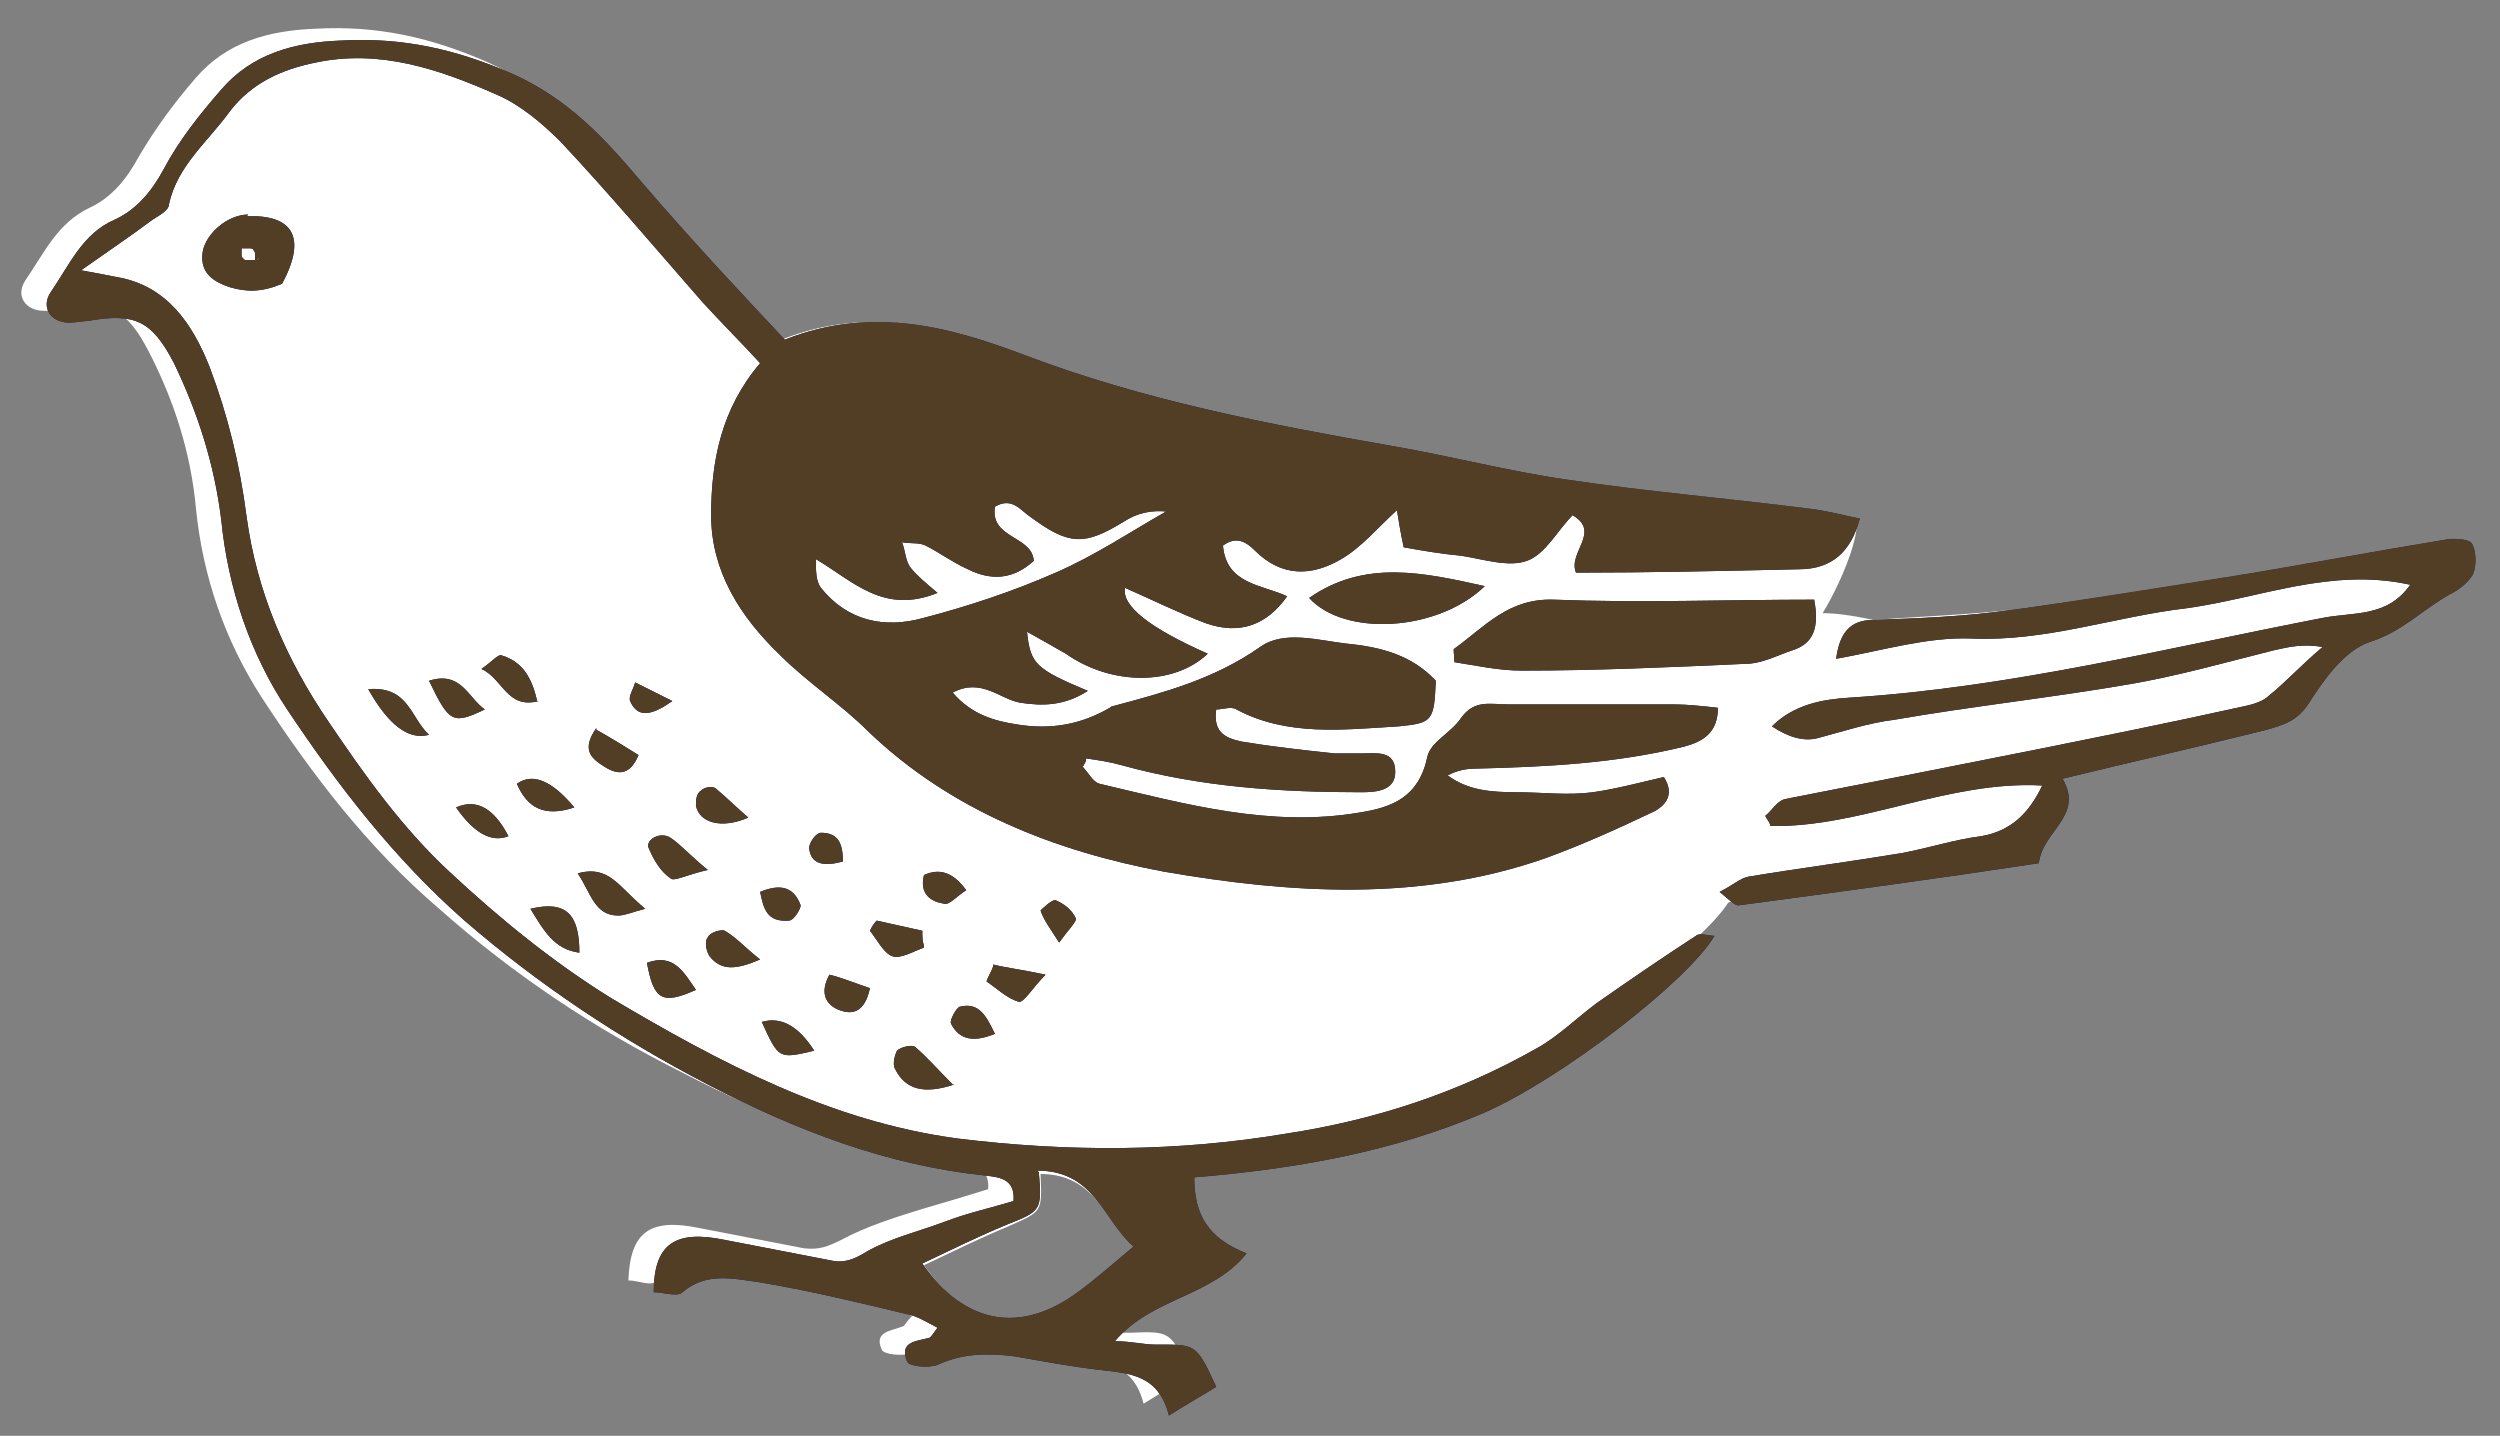 <?xml version="1.0" encoding="UTF-8"?>
<svg xmlns="http://www.w3.org/2000/svg" version="1.1" viewBox="0 0 148 85">
  <rect x="0" y="0" width="148" height="85" fill="#808080" stroke="none"/>
  <defs>
    <style>
      .cls-1 {
        fill: #fff;
      }

      .cls-2 {
        fill: #171c61;
      }

      .cls-3 {
        fill: #513e24;
      }
    </style>
  </defs>
  <!-- Generator: Adobe Illustrator 28.7.3, SVG Export Plug-In . SVG Version: 1.2.0 Build 164)  -->
  <g>
    <g id="_レイヤー_1" data-name="レイヤー_1">
      <g>
        <path class="cls-1" d="M146.4,32.3c-.1-.3-.9-.4-1.4-.4-4.3.7-8.5,1.5-12.8,2.2-4.3.7-8.7,1.4-13.1,2-2.7.3-5.5.4-8.2.6-1.4-.3-2.3-.4-3-.4,1.2-2,2.2-4.6,2-5.6-1-.2-2.1-.5-3.1-.6-4.7-.6-9.5-1-14.2-1.7-3.5-.5-6.9-1.4-10.4-2-7.4-1.2-14.7-2.6-21.8-5.4-4.5-1.7-9.3-3-14.6-.7-3.1-3.4-6.3-6.7-9.3-10.2-2.2-2.6-4.3-4.9-7.6-6.4-3.4-1.5-6.6-2.2-10.2-2-2.8.1-5.3.8-7.1,2.9-1.3,1.5-2.4,3-3.4,4.7-.7,1.3-1.6,2.4-2.9,3-1.9.9-2.7,2.7-3.8,4.3-.6.9,0,1.8,1.1,1.8.3,0,.7,0,1.1-.1,2.8-.5,3.8,0,5.1,2.5,1.5,2.9,2.5,6,2.8,9.3.4,4,1.7,7.8,3.9,11.2,3,4.6,6.3,8.9,10.5,12.5,4.4,3.9,9.2,7.1,14.4,9.7,5.2,2.7,10.6,4.8,16.5,5.4.7,0,1.7.2,1.6,1.5-1.3.4-2.6.8-4,1.2-1.6.5-3.2,1-4.7,1.8-.8.4-1.3.6-2.2.5-2.1-.4-4.1-.8-6.2-1.2-2.9-.6-4.1.2-4.2,3.1.6,0,1.4.4,1.7,0,1.4-1.2,3-.9,4.5-.6,2.9.5,5.9,1.2,8.8,1.9.6.1,1.1.5,1.8.8-.3.3-.4.5-.5.6-.7.3-1.8.3-1.3,1.4.1.3,1.3.4,1.8.2,1.5-.7,3.1-.7,4.6-.5,1.7.2,3.3.6,5,.8,1.7.2,3.5.3,4.1,2.7,1.1-.7,2-1.2,2.8-1.7-1.2-2.6-1.2-2.6-3.6-2.5-.7,0-1.4,0-2.4-.2,2.1-2.7,5.6-2.7,7.8-5.2-2.2-.8-3.1-2.3-3.1-4.5,5.9-.5,11.7-1.5,17.1-3.8,4.5-1.9,13.9-8.7,15.9-11.6h0s0,0,0,0c0,0,.1-.2.2-.2,0,0,0,0,0,0h0s0,0,0,0c5.9-.8,11.8-1.7,17.8-2.5.2-1.9,2.8-2.8,1.4-5,4.1-1,8.1-2,12.1-2.9,1-.2,1.8-.5,2.5-1.6.9-1.4,2.1-3.1,3.6-3.6,1.8-.6,3.1-2,4.7-2.8.5-.3,1.1-.7,1.4-1.2.2-.5.3-1.2,0-1.7ZM63.9,76.6c-3.3,2.5-6.7,1.9-9.2-1.7,1.7-.8,3.3-1.6,5-2.3,2-.9,2-.8,1.9-3.1,3.3,0,3.9,2.9,5.7,4.5-1.2,1-2.2,1.9-3.3,2.7Z"/>
        <g>
          <g>
            <g>
              <path class="cls-2" d="M46,20.3c5.3-2.3,10.1-1,14.6.7,7.1,2.7,14.4,4.1,21.8,5.4,3.5.6,6.9,1.5,10.4,2,4.7.7,9.5,1.1,14.2,1.7,1,.1,2.1.4,3.1.6-.5,1.9-1.6,3-3.6,3-4.4.1-8.8.2-13.2.2-.5-1.2,1.5-2.4-.2-3.4-.9.9-1.6,2.3-2.7,2.7-1.1.4-2.6-.1-3.9-.3-1.1-.1-2.3-.3-3.4-.5-.2-.9-.3-1.6-.4-2.2-1.2,1.1-2.1,2.2-3.3,2.9-1.7,1-3.5,1.1-5.1-.5-.5-.5-1.1-.9-1.9-.3.2,2.3,2.3,2.3,3.8,3-1.2,1.7-2.8,2.3-4.8,1.6-1.6-.6-3.2-1.4-4.8-2.1q-.3,1.6,4.9,3.9c-2,1.9-5.7,1.9-8.4,0-.7-.4-1.4-.8-2.3-1.3.2,1.9.5,2.2,3.6,3.5-1.4.9-2.7.9-4,.7-1.2-.2-2.3-1.5-4-.6,1.1,1.3,2.5,1.7,3.9,1.9,1.9.3,3.7,0,5.4-1,0,0,.1-.1.2-.1,3-.8,6-1.6,8.7-3.5,1.4-1,3.4-.4,5.1-.2,2.1.2,3.9.7,5.3,2.2-.1,2.4-.2,2.5-2.2,2.7-3.3.2-6.6.6-9.6-1-.3-.2-.8,0-1.2,0-.2,1.4.6,1.7,1.5,1.9,1.8.3,3.6.5,5.5.7.5,0,1.1,0,1.6,0,.9,0,2-.2,2,1.1,0,1.1-1.1,1.2-2,1.2-4.8,0-9.5-.3-14.2-1.6-.7-.2-1.4-.3-2.1-.4,0,.2-.1.3-.2.5.3.3.6.9,1,1,5.1,1.2,10.1,2.6,15.4,1.7,1.9-.3,3.5-.9,4-3.3.2-.9,1.4-1.4,2-2.3.8-1.1,1.7-.8,2.8-.8,3.3,0,6.5,0,9.8,0,.8,0,1.7.1,2.6.2,0,1.5-.9,2-2,2.3-4.1,1-8.2,1.2-12.3,1.3-.6,0-1.1.1-1.7.4,1.2.9,2.6,1,4.1,1,1.5,0,3,.2,4.5,0,1.4-.2,2.9-.6,4.2-.9.7,1.1,0,1.7-.5,2-2.1,1-4.3,2-6.5,2.8-7.4,2.6-15.1,2.1-22.6.8-6.4-1.2-12.6-3.6-17.5-8.3-1.6-1.6-3.6-2.9-5.2-4.5-2.4-2.3-4.1-5-4.1-8.3,0-3.2.6-6.3,2.9-9-1.1-1.2-2.3-2.4-3.4-3.6-2.8-3.2-5.5-6.4-8.4-9.5-1.1-1.1-2.4-2.2-3.8-2.8-3.4-1.5-6.9-2.7-10.7-1.9-2,.4-3.8,1.2-5.1,2.9-1.3,1.8-3.1,3.2-3.6,5.5,0,.4-.7.7-1.1,1-1.2.9-2.4,1.7-4.1,2.9,1.1.2,1.6.3,2.1.4,3,.5,4.5,2.8,5.5,5.3,1.1,2.9,1.8,5.8,2.2,8.9.6,4.4,2.3,8.4,4.9,12.2,2.1,3.1,4.3,6.2,7.1,8.8,3,2.8,6.2,5.4,9.6,7.5,6.4,3.8,13,7.3,20.5,8.3,6.5.8,13,.8,19.5-.3,5.2-.8,10.1-2.4,14.7-5,1.3-.7,2.4-1.8,3.6-2.7,2-1.4,3.9-2.7,5.9-4,.2-.2.7,0,1.1,0-1.6,2.7-9.1,8.5-13.7,10.5-5.4,2.3-11.1,3.3-17.1,3.8,0,2.2.8,3.6,3.1,4.5-2.1,2.6-5.6,2.6-7.8,5.2,1,0,1.7.2,2.4.2,2.4,0,2.4-.1,3.6,2.5-.8.5-1.7,1-2.8,1.7-.6-2.4-2.3-2.5-4.1-2.7-1.7-.2-3.3-.5-5-.8-1.6-.2-3.1-.2-4.6.5-.5.2-1.7.1-1.8-.2-.5-1.2.6-1.2,1.3-1.4.1,0,.2-.2.5-.6-.6-.3-1.2-.7-1.8-.8-2.9-.7-5.8-1.4-8.8-1.9-1.5-.2-3.1-.6-4.5.6-.3.3-1.1,0-1.7,0,0-2.9,1.3-3.7,4.2-3.1,2.1.4,4.1.8,6.2,1.2.8.2,1.4,0,2.2-.5,1.4-.8,3.1-1.2,4.7-1.8,1.3-.5,2.7-.8,4-1.2.1-1.3-.8-1.4-1.6-1.5-5.9-.6-11.3-2.7-16.5-5.4-5.2-2.7-10-5.9-14.4-9.7-4.2-3.7-7.5-8-10.5-12.5-2.2-3.3-3.5-7.2-3.9-11.2-.4-3.3-1.4-6.4-2.8-9.3-1.3-2.5-2.3-3-5.1-2.5-.3,0-.7.1-1.1.1-1.1,0-1.7-.9-1.1-1.8,1.1-1.6,1.9-3.5,3.8-4.3,1.3-.6,2.2-1.7,2.9-3,.9-1.7,2.1-3.2,3.4-4.7,1.8-2.1,4.3-2.8,7.1-2.9,3.6-.2,6.8.5,10.2,2,3.3,1.5,5.4,3.8,7.6,6.4,3,3.5,6.1,6.8,9.3,10.2ZM61.5,69.4c.2,2.3.1,2.3-1.9,3.1-1.7.7-3.3,1.5-5,2.3,2.5,3.6,5.8,4.2,9.2,1.7,1.1-.8,2.1-1.7,3.3-2.7-1.8-1.6-2.3-4.5-5.7-4.5ZM69.2,30.3q-1.5-.2-2.7.6c-2.3,1.4-3.2,1.4-5.5-.3-.6-.4-1.1-1.2-2.1-.6-.3,1.9,2.2,1.7,2.3,3.2-1.2,1.1-2.5,1.2-3.9.5-.9-.4-1.7-1-2.5-1.4-.4-.2-.9-.1-1.4-.2.2.5.2,1.1.5,1.5.4.5.9.9,1.6,1.5-3.2,1.3-5-.7-7.2-2,0,.7,0,1.3.3,1.7,1.6,2,3.8,2.4,6,1.8,2.7-.7,5.4-1.6,7.9-2.7,2.3-1,4.4-2.4,6.5-3.6Z"/>
              <path class="cls-2" d="M142.6,34.6c-4.6-1-8.8.8-13.1,1.4-4.3.5-8.4,2-12.8,1.8-2.6-.1-5.2.7-8,1.2.2-1.5.8-2.3,2.2-2.3,2.7-.1,5.5-.2,8.2-.6,4.4-.6,8.7-1.3,13.1-2,4.3-.7,8.5-1.5,12.8-2.2.5,0,1.3,0,1.4.4.2.5.2,1.2,0,1.7-.3.5-.8.9-1.4,1.2-1.6.9-2.8,2.2-4.7,2.8-1.5.5-2.7,2.2-3.6,3.6-.7,1.1-1.5,1.3-2.5,1.6-4,1-8,1.9-12.1,2.9,1.3,2.2-1.2,3.1-1.4,5-5.9.9-11.8,1.7-17.8,2.5-.2,0-.5-.3-1.1-.8.8-.4,1.2-.8,1.7-.9,3-.5,6.1-.9,9.1-1.4,1.6-.3,3.1-.8,4.7-1,1.7-.3,2.8-1.3,3.6-3-5.6-.3-10.7,2.5-16.1,2.4,0-.2-.2-.4-.3-.6.4-.3.7-.9,1.2-1,4.6-.9,9.2-1.8,13.7-2.7,4.5-.9,9-1.8,13.5-2.8.5-.1,1.1-.3,1.4-.6,1-.8,1.9-1.8,3.2-2.9-1.2-.2-2,0-2.9.2-2.8.7-5.6,1.5-8.5,2-4.6.8-9.3,1.3-13.9,2.1-1.6.2-3.1.7-4.6,1.1q-1.2.3-2.7-.7c1.3-1.3,3-1.6,4.6-1.7,9.5-.6,18.6-2.9,27.9-4.7,1.9-.4,3.9,0,5.3-2Z"/>
              <path class="cls-2" d="M107.4,35.5c.3,1.6,0,2.6-1.3,3-.9.3-1.8.8-2.8.8-4.4.2-8.8.4-13.2.4-1.4,0-2.7-.3-4-.5,0-.5-.1-.8,0-.8,1.8-1.3,3.2-3,5.9-2.9,5.1.2,10.2,0,15.4,0Z"/>
              <path class="cls-2" d="M77.5,35.4c3.3-2.3,6.8-1.5,10.4-.7-2.8,2.7-8.3,3-10.4.7Z"/>
              <path class="cls-2" d="M21.8,40.8c2.4-.2,2.5,1.7,3.6,2.7q-1.8.5-3.6-2.7Z"/>
              <path class="cls-2" d="M56.5,64.2c-1.8.6-2.9.3-3.5-.9-.2-.3,0-.9.1-1.1.2-.2.9-.4,1.1-.2.7.6,1.3,1.3,2.2,2.2Z"/>
              <path class="cls-2" d="M31.4,53.8c2.1-.5,2.9.3,2.9,2.6-1.5-.2-2.1-1.3-2.9-2.6Z"/>
              <path class="cls-2" d="M25.4,40.3c1.9-.6,2.3,1,3.3,1.7-1.9.9-2.1.8-3.3-1.7Z"/>
              <path class="cls-2" d="M54.7,56.1c-.6.2-1.4.7-1.9.5-.5-.2-.9-1-1.3-1.5.1-.2.2-.4.4-.6.9.2,1.8.4,2.7.6,0,.3,0,.6.1.9Z"/>
              <path class="cls-2" d="M31.9,41.5c-1.9.5-2.1-1.3-3.4-1.9.6-.4,1-.9,1.2-.8,1.3.4,1.8,1.4,2.1,2.7Z"/>
              <path class="cls-2" d="M27,47.8q1.8-.8,3.1,1.7-1.5.6-3.1-1.7Z"/>
              <path class="cls-2" d="M48.2,62.2c-2.1.5-2.1.5-3.1-1.7q1.7-.5,3.1,1.7Z"/>
              <path class="cls-2" d="M34,47.8c-1.8.6-2.8,0-3.4-1.4q1.4-1,3.4,1.4Z"/>
              <path class="cls-2" d="M44.3,48.4c-1.6.7-2.9.3-3.1-.7,0-.3,0-.7.3-.9.2-.2.7-.3.9-.1.6.5,1.2,1.1,1.9,1.7Z"/>
              <path class="cls-2" d="M41.9,51.5c-1.3.3-2,.7-2.2.5-.6-.4-1-1.1-1.3-1.8-.2-.5.7-1,1.3-.6.6.4,1.1,1,2.2,1.9Z"/>
              <path class="cls-2" d="M38.3,57c1.6-.6,2.2.6,2.9,1.6-2,.9-2.5.6-2.9-1.6Z"/>
              <path class="cls-2" d="M58.8,57.1c.8.2,1.7.3,3.1.6-.8.8-1.3,1.7-1.6,1.6-.7-.2-1.3-.8-1.9-1.2.1-.3.3-.6.4-.9Z"/>
              <path class="cls-2" d="M34.2,51.7c1.9-.5,2.4.8,4,2.1-.8.2-1.2.4-1.6.4-1.4,0-1.6-1.3-2.4-2.5Z"/>
              <path class="cls-2" d="M35.3,43.2c.9.5,1.7,1,2.5,1.5-.5,1.2-1.2,1.2-2,.7-.8-.5-1.4-1-.5-2.3Z"/>
              <path class="cls-2" d="M45,56.8c-1.4.6-2.3.7-3-.2-.2-.3-.3-.9-.1-1.1.1-.3.8-.5,1-.4.7.4,1.2,1,2.1,1.7Z"/>
              <path class="cls-2" d="M51.5,58.5c-.3,1.4-1,1.6-1.8,1.3-.8-.3-1.2-1-.6-2.1.8.2,1.5.5,2.4.8Z"/>
              <path class="cls-2" d="M57.2,52.7c-.5.3-1,.9-1.3.8-.7-.1-1.5-.5-1.2-1.7.9-.4,1.7-.2,2.5.9Z"/>
              <path class="cls-2" d="M45,52.8c1.2-.5,2-.3,2.4.8,0,.2-.4.9-.7.9-1.3.1-1.5-.7-1.7-1.7Z"/>
              <path class="cls-2" d="M62.7,55.8c-.5-.8-.9-1.3-1.1-1.9,0,0,.7-.7.9-.6.5.2,1,.6,1.2,1.1,0,.2-.5.7-1,1.4Z"/>
              <path class="cls-2" d="M58.9,61.2c-1.2.5-2.1.4-2.6-.6-.1-.2.3-.9.5-1,1.2-.3,1.6.6,2.1,1.6Z"/>
              <path class="cls-2" d="M39.8,41.5c-1.4,1-2.1.9-2.5,0-.1-.3.2-.7.3-1.1.6.3,1.2.6,2.2,1.1Z"/>
              <path class="cls-2" d="M49.9,51c-1.1.3-1.9.2-2-.8,0-.3.4-.9.7-.9,1,0,1.3.6,1.3,1.7Z"/>
            </g>
            <path class="cls-2" d="M14.7,12.7c-1.2,0-2.5,1.1-2.7,2.2-.2,1.3.7,1.8,1.6,2.1,1,.3,1.9.3,3.1-.2,1.5-2.8.6-4.1-2.1-4ZM15.4,15.2c0,0-.1.2-.2.2,0,0,0,0-.1,0,0,0-.1,0-.2,0,0,0-.1,0-.2,0,0,0-.1,0-.2,0,0,0,0,0-.1-.1,0,0,0,0-.1-.1,0,0,0,0,0,0,0-.1,0-.2,0-.3,0,0,0,0,0,0,0,0,0-.1,0-.1,0,0,0,0,0,0,0,0,0,0,0,0,0,0,0-.1,0-.1,0,0,0,0,0,0,0,0,0,0,0,0,0,0,0,0,.1,0,0,0,0,0,0,0,0,0,.1,0,0,0,0,0,0,0,0,0,0,0,0,0,0,0,0,0,.1,0,.2,0,0,0,0,0,0,0,0,0,0,0,0,0,0,0,0,0,0,0,0,0,.1,0,.2,0,0,0,.2,0,.2.1,0,0,0,0,0,0,0,0,.1.1.1.2v.5Z"/>
          </g>
          <g>
            <g>
              <path class="cls-3" d="M46,20.3c5.3-2.3,10.1-1,14.6.7,7.1,2.7,14.4,4.1,21.8,5.4,3.5.6,6.9,1.5,10.4,2,4.7.7,9.5,1.1,14.2,1.7,1,.1,2.1.4,3.1.6-.5,1.9-1.6,3-3.6,3-4.4.1-8.8.2-13.2.2-.5-1.2,1.5-2.4-.2-3.4-.9.9-1.6,2.3-2.7,2.7-1.1.4-2.6-.1-3.9-.3-1.1-.1-2.3-.3-3.4-.5-.2-.9-.3-1.6-.4-2.2-1.2,1.1-2.1,2.2-3.3,2.9-1.7,1-3.5,1.1-5.1-.5-.5-.5-1.1-.9-1.9-.3.2,2.3,2.3,2.3,3.8,3-1.2,1.7-2.8,2.3-4.8,1.6-1.6-.6-3.2-1.4-4.8-2.1q-.3,1.6,4.9,3.9c-2,1.9-5.7,1.9-8.4,0-.7-.4-1.4-.8-2.3-1.3.2,1.9.5,2.2,3.6,3.5-1.4.9-2.7.9-4,.7-1.2-.2-2.3-1.5-4-.6,1.1,1.3,2.5,1.7,3.9,1.9,1.9.3,3.7,0,5.4-1,0,0,.1-.1.2-.1,3-.8,6-1.6,8.7-3.5,1.4-1,3.4-.4,5.1-.2,2.1.2,3.9.7,5.3,2.2-.1,2.4-.2,2.5-2.2,2.7-3.3.2-6.6.6-9.6-1-.3-.2-.8,0-1.2,0-.2,1.4.6,1.7,1.5,1.9,1.8.3,3.6.5,5.5.7.5,0,1.1,0,1.6,0,.9,0,2-.2,2,1.1,0,1.1-1.1,1.2-2,1.2-4.8,0-9.5-.3-14.2-1.6-.7-.2-1.4-.3-2.1-.4,0,.2-.1.3-.2.5.3.3.6.9,1,1,5.1,1.2,10.1,2.6,15.4,1.7,1.9-.3,3.5-.9,4-3.3.2-.9,1.4-1.4,2-2.3.8-1.1,1.7-.8,2.8-.8,3.3,0,6.5,0,9.8,0,.8,0,1.7.1,2.6.2,0,1.5-.9,2-2,2.3-4.1,1-8.2,1.2-12.3,1.3-.6,0-1.1.1-1.7.4,1.2.9,2.6,1,4.1,1,1.5,0,3,.2,4.5,0,1.4-.2,2.9-.6,4.2-.9.7,1.1,0,1.7-.5,2-2.1,1-4.3,2-6.5,2.8-7.4,2.6-15.1,2.1-22.6.8-6.4-1.2-12.6-3.6-17.5-8.3-1.6-1.6-3.6-2.9-5.2-4.5-2.4-2.3-4.1-5-4.1-8.3,0-3.2.6-6.3,2.9-9-1.1-1.2-2.3-2.4-3.4-3.6-2.8-3.2-5.5-6.4-8.4-9.5-1.1-1.1-2.4-2.2-3.8-2.8-3.4-1.5-6.9-2.7-10.7-1.9-2,.4-3.8,1.2-5.1,2.9-1.3,1.8-3.1,3.2-3.6,5.5,0,.4-.7.7-1.1,1-1.2.9-2.4,1.7-4.1,2.9,1.1.2,1.6.3,2.1.4,3,.5,4.5,2.8,5.5,5.3,1.1,2.9,1.8,5.8,2.2,8.9.6,4.4,2.3,8.4,4.9,12.2,2.1,3.1,4.3,6.2,7.1,8.8,3,2.8,6.2,5.4,9.6,7.5,6.4,3.8,13,7.3,20.5,8.3,6.5.8,13,.8,19.5-.3,5.2-.8,10.1-2.4,14.7-5,1.3-.7,2.4-1.8,3.6-2.7,2-1.4,3.9-2.7,5.9-4,.2-.2.7,0,1.1,0-1.6,2.7-9.1,8.5-13.7,10.5-5.4,2.3-11.1,3.3-17.1,3.8,0,2.2.8,3.6,3.1,4.5-2.1,2.6-5.6,2.6-7.8,5.2,1,0,1.7.2,2.4.2,2.4,0,2.4-.1,3.6,2.5-.8.5-1.7,1-2.8,1.7-.6-2.4-2.3-2.5-4.1-2.7-1.7-.2-3.3-.5-5-.8-1.6-.2-3.1-.2-4.6.5-.5.2-1.7.1-1.8-.2-.5-1.2.6-1.2,1.3-1.4.1,0,.2-.2.5-.6-.6-.3-1.2-.7-1.8-.8-2.9-.7-5.8-1.4-8.8-1.9-1.5-.2-3.1-.6-4.5.6-.3.3-1.1,0-1.7,0,0-2.9,1.3-3.7,4.2-3.1,2.1.4,4.1.8,6.2,1.2.8.2,1.4,0,2.2-.5,1.4-.8,3.1-1.2,4.7-1.8,1.3-.5,2.7-.8,4-1.2.1-1.3-.8-1.4-1.6-1.5-5.9-.6-11.3-2.7-16.5-5.4-5.2-2.7-10-5.9-14.4-9.7-4.2-3.7-7.5-8-10.5-12.5-2.2-3.3-3.5-7.2-3.9-11.2-.4-3.3-1.4-6.4-2.8-9.3-1.3-2.5-2.3-3-5.1-2.5-.3,0-.7.1-1.1.1-1.1,0-1.7-.9-1.1-1.8,1.1-1.6,1.9-3.5,3.8-4.3,1.3-.6,2.2-1.7,2.9-3,.9-1.7,2.1-3.2,3.4-4.7,1.8-2.1,4.3-2.8,7.1-2.9,3.6-.2,6.8.5,10.2,2,3.3,1.5,5.4,3.8,7.6,6.4,3,3.5,6.1,6.8,9.3,10.2ZM61.5,69.4c.2,2.3.1,2.3-1.9,3.1-1.7.7-3.3,1.5-5,2.3,2.5,3.6,5.8,4.2,9.2,1.7,1.1-.8,2.1-1.7,3.3-2.7-1.8-1.6-2.3-4.5-5.7-4.5ZM69.2,30.3q-1.5-.2-2.7.6c-2.3,1.4-3.2,1.4-5.5-.3-.6-.4-1.1-1.2-2.1-.6-.3,1.9,2.2,1.7,2.3,3.2-1.2,1.1-2.5,1.2-3.9.5-.9-.4-1.7-1-2.5-1.4-.4-.2-.9-.1-1.4-.2.2.5.2,1.1.5,1.5.4.5.9.9,1.6,1.5-3.2,1.3-5-.7-7.2-2,0,.7,0,1.3.3,1.7,1.6,2,3.8,2.4,6,1.8,2.7-.7,5.4-1.6,7.9-2.7,2.3-1,4.4-2.4,6.5-3.6Z"/>
              <path class="cls-3" d="M142.6,34.6c-4.6-1-8.8.8-13.1,1.4-4.3.5-8.4,2-12.8,1.8-2.6-.1-5.2.7-8,1.2.2-1.5.8-2.3,2.2-2.3,2.7-.1,5.5-.2,8.2-.6,4.4-.6,8.7-1.3,13.1-2,4.3-.7,8.5-1.5,12.8-2.2.5,0,1.3,0,1.4.4.2.5.2,1.2,0,1.7-.3.5-.8.9-1.4,1.2-1.6.9-2.8,2.2-4.7,2.8-1.5.5-2.7,2.2-3.6,3.6-.7,1.1-1.5,1.3-2.5,1.6-4,1-8,1.9-12.1,2.9,1.3,2.2-1.2,3.1-1.4,5-5.9.9-11.8,1.7-17.8,2.5-.2,0-.5-.3-1.1-.8.8-.4,1.2-.8,1.7-.9,3-.5,6.1-.9,9.1-1.4,1.6-.3,3.1-.8,4.7-1,1.7-.3,2.8-1.3,3.6-3-5.6-.3-10.7,2.5-16.1,2.4,0-.2-.2-.4-.3-.6.4-.3.7-.9,1.2-1,4.6-.9,9.2-1.8,13.7-2.7,4.5-.9,9-1.8,13.5-2.8.5-.1,1.1-.3,1.4-.6,1-.8,1.9-1.8,3.2-2.9-1.2-.2-2,0-2.9.2-2.8.7-5.6,1.5-8.5,2-4.6.8-9.3,1.3-13.9,2.1-1.6.2-3.1.7-4.6,1.1q-1.2.3-2.7-.7c1.3-1.3,3-1.6,4.6-1.7,9.5-.6,18.6-2.9,27.9-4.7,1.9-.4,3.9,0,5.3-2Z"/>
              <path class="cls-3" d="M107.4,35.5c.3,1.6,0,2.6-1.3,3-.9.3-1.8.8-2.8.8-4.4.2-8.8.4-13.2.4-1.4,0-2.7-.3-4-.5,0-.5-.1-.8,0-.8,1.8-1.3,3.2-3,5.9-2.9,5.1.2,10.2,0,15.4,0Z"/>
              <path class="cls-3" d="M77.5,35.4c3.3-2.3,6.8-1.5,10.4-.7-2.8,2.7-8.3,3-10.4.7Z"/>
              <path class="cls-3" d="M21.8,40.8c2.4-.2,2.5,1.7,3.6,2.7q-1.8.5-3.6-2.7Z"/>
              <path class="cls-3" d="M56.5,64.2c-1.8.6-2.9.3-3.5-.9-.2-.3,0-.9.1-1.1.2-.2.9-.4,1.1-.2.7.6,1.3,1.3,2.2,2.2Z"/>
              <path class="cls-3" d="M31.4,53.8c2.1-.5,2.9.3,2.9,2.6-1.5-.2-2.1-1.3-2.9-2.6Z"/>
              <path class="cls-3" d="M25.4,40.3c1.9-.6,2.3,1,3.3,1.7-1.9.9-2.1.8-3.3-1.7Z"/>
              <path class="cls-3" d="M54.7,56.1c-.6.2-1.4.7-1.9.5-.5-.2-.9-1-1.3-1.5.1-.2.2-.4.4-.6.9.2,1.8.4,2.7.6,0,.3,0,.6.1.9Z"/>
              <path class="cls-3" d="M31.9,41.5c-1.9.5-2.1-1.3-3.4-1.9.6-.4,1-.9,1.2-.8,1.3.4,1.8,1.4,2.1,2.7Z"/>
              <path class="cls-3" d="M27,47.8q1.8-.8,3.1,1.7-1.5.6-3.1-1.7Z"/>
              <path class="cls-3" d="M48.2,62.2c-2.1.5-2.1.5-3.1-1.7q1.7-.5,3.1,1.7Z"/>
              <path class="cls-3" d="M34,47.8c-1.8.6-2.8,0-3.4-1.4q1.4-1,3.4,1.4Z"/>
              <path class="cls-3" d="M44.3,48.4c-1.6.7-2.9.3-3.1-.7,0-.3,0-.7.3-.9.2-.2.7-.3.9-.1.6.5,1.2,1.1,1.9,1.7Z"/>
              <path class="cls-3" d="M41.9,51.5c-1.3.3-2,.7-2.2.5-.6-.4-1-1.1-1.3-1.8-.2-.5.7-1,1.3-.6.6.4,1.1,1,2.2,1.9Z"/>
              <path class="cls-3" d="M38.3,57c1.6-.6,2.2.6,2.9,1.6-2,.9-2.5.6-2.9-1.6Z"/>
              <path class="cls-3" d="M58.8,57.1c.8.2,1.7.3,3.1.6-.8.8-1.3,1.7-1.6,1.6-.7-.2-1.3-.8-1.9-1.2.1-.3.3-.6.4-.9Z"/>
              <path class="cls-3" d="M34.2,51.7c1.9-.5,2.4.8,4,2.1-.8.2-1.2.4-1.6.4-1.4,0-1.6-1.3-2.4-2.5Z"/>
              <path class="cls-3" d="M35.3,43.2c.9.5,1.7,1,2.5,1.5-.5,1.2-1.2,1.2-2,.7-.8-.5-1.4-1-.5-2.3Z"/>
              <path class="cls-3" d="M45,56.8c-1.4.6-2.3.7-3-.2-.2-.3-.3-.9-.1-1.1.1-.3.8-.5,1-.4.7.4,1.2,1,2.1,1.7Z"/>
              <path class="cls-3" d="M51.5,58.5c-.3,1.4-1,1.6-1.8,1.3-.8-.3-1.2-1-.6-2.1.8.2,1.5.5,2.4.8Z"/>
              <path class="cls-3" d="M57.2,52.7c-.5.3-1,.9-1.3.8-.7-.1-1.5-.5-1.2-1.7.9-.4,1.7-.2,2.5.9Z"/>
              <path class="cls-3" d="M45,52.8c1.2-.5,2-.3,2.4.8,0,.2-.4.9-.7.9-1.3.1-1.5-.7-1.7-1.7Z"/>
              <path class="cls-3" d="M62.7,55.8c-.5-.8-.9-1.3-1.1-1.9,0,0,.7-.7.9-.6.5.2,1,.6,1.2,1.1,0,.2-.5.7-1,1.4Z"/>
              <path class="cls-3" d="M58.9,61.2c-1.2.5-2.1.4-2.6-.6-.1-.2.3-.9.5-1,1.2-.3,1.6.6,2.1,1.6Z"/>
              <path class="cls-3" d="M39.8,41.5c-1.4,1-2.1.9-2.5,0-.1-.3.2-.7.3-1.1.6.3,1.2.6,2.2,1.1Z"/>
              <path class="cls-3" d="M49.9,51c-1.1.3-1.9.2-2-.8,0-.3.4-.9.7-.9,1,0,1.3.6,1.3,1.7Z"/>
            </g>
            <path class="cls-3" d="M14.7,12.7c-1.2,0-2.5,1.1-2.7,2.2-.2,1.3.7,1.8,1.6,2.1,1,.3,1.9.3,3.1-.2,1.5-2.8.6-4.1-2.1-4ZM15.4,15.2c0,0-.1.2-.2.2,0,0,0,0-.1,0,0,0-.1,0-.2,0,0,0-.1,0-.2,0,0,0-.1,0-.2,0,0,0,0,0-.1-.1,0,0,0,0-.1-.1,0,0,0,0,0,0,0-.1,0-.2,0-.3,0,0,0,0,0,0,0,0,0-.1,0-.1,0,0,0,0,0,0,0,0,0,0,0,0,0,0,0-.1,0-.1,0,0,0,0,0,0,0,0,0,0,0,0,0,0,0,0,.1,0,0,0,0,0,0,0,0,0,.1,0,0,0,0,0,0,0,0,0,0,0,0,0,0,0,0,0,.1,0,.2,0,0,0,0,0,0,0,0,0,0,0,0,0,0,0,0,0,0,0,0,0,.1,0,.2,0,0,0,.2,0,.2.1,0,0,0,0,0,0,0,0,.1.1.1.2v.5Z"/>
          </g>
        </g>
      </g>
    </g>
  </g>
</svg>
